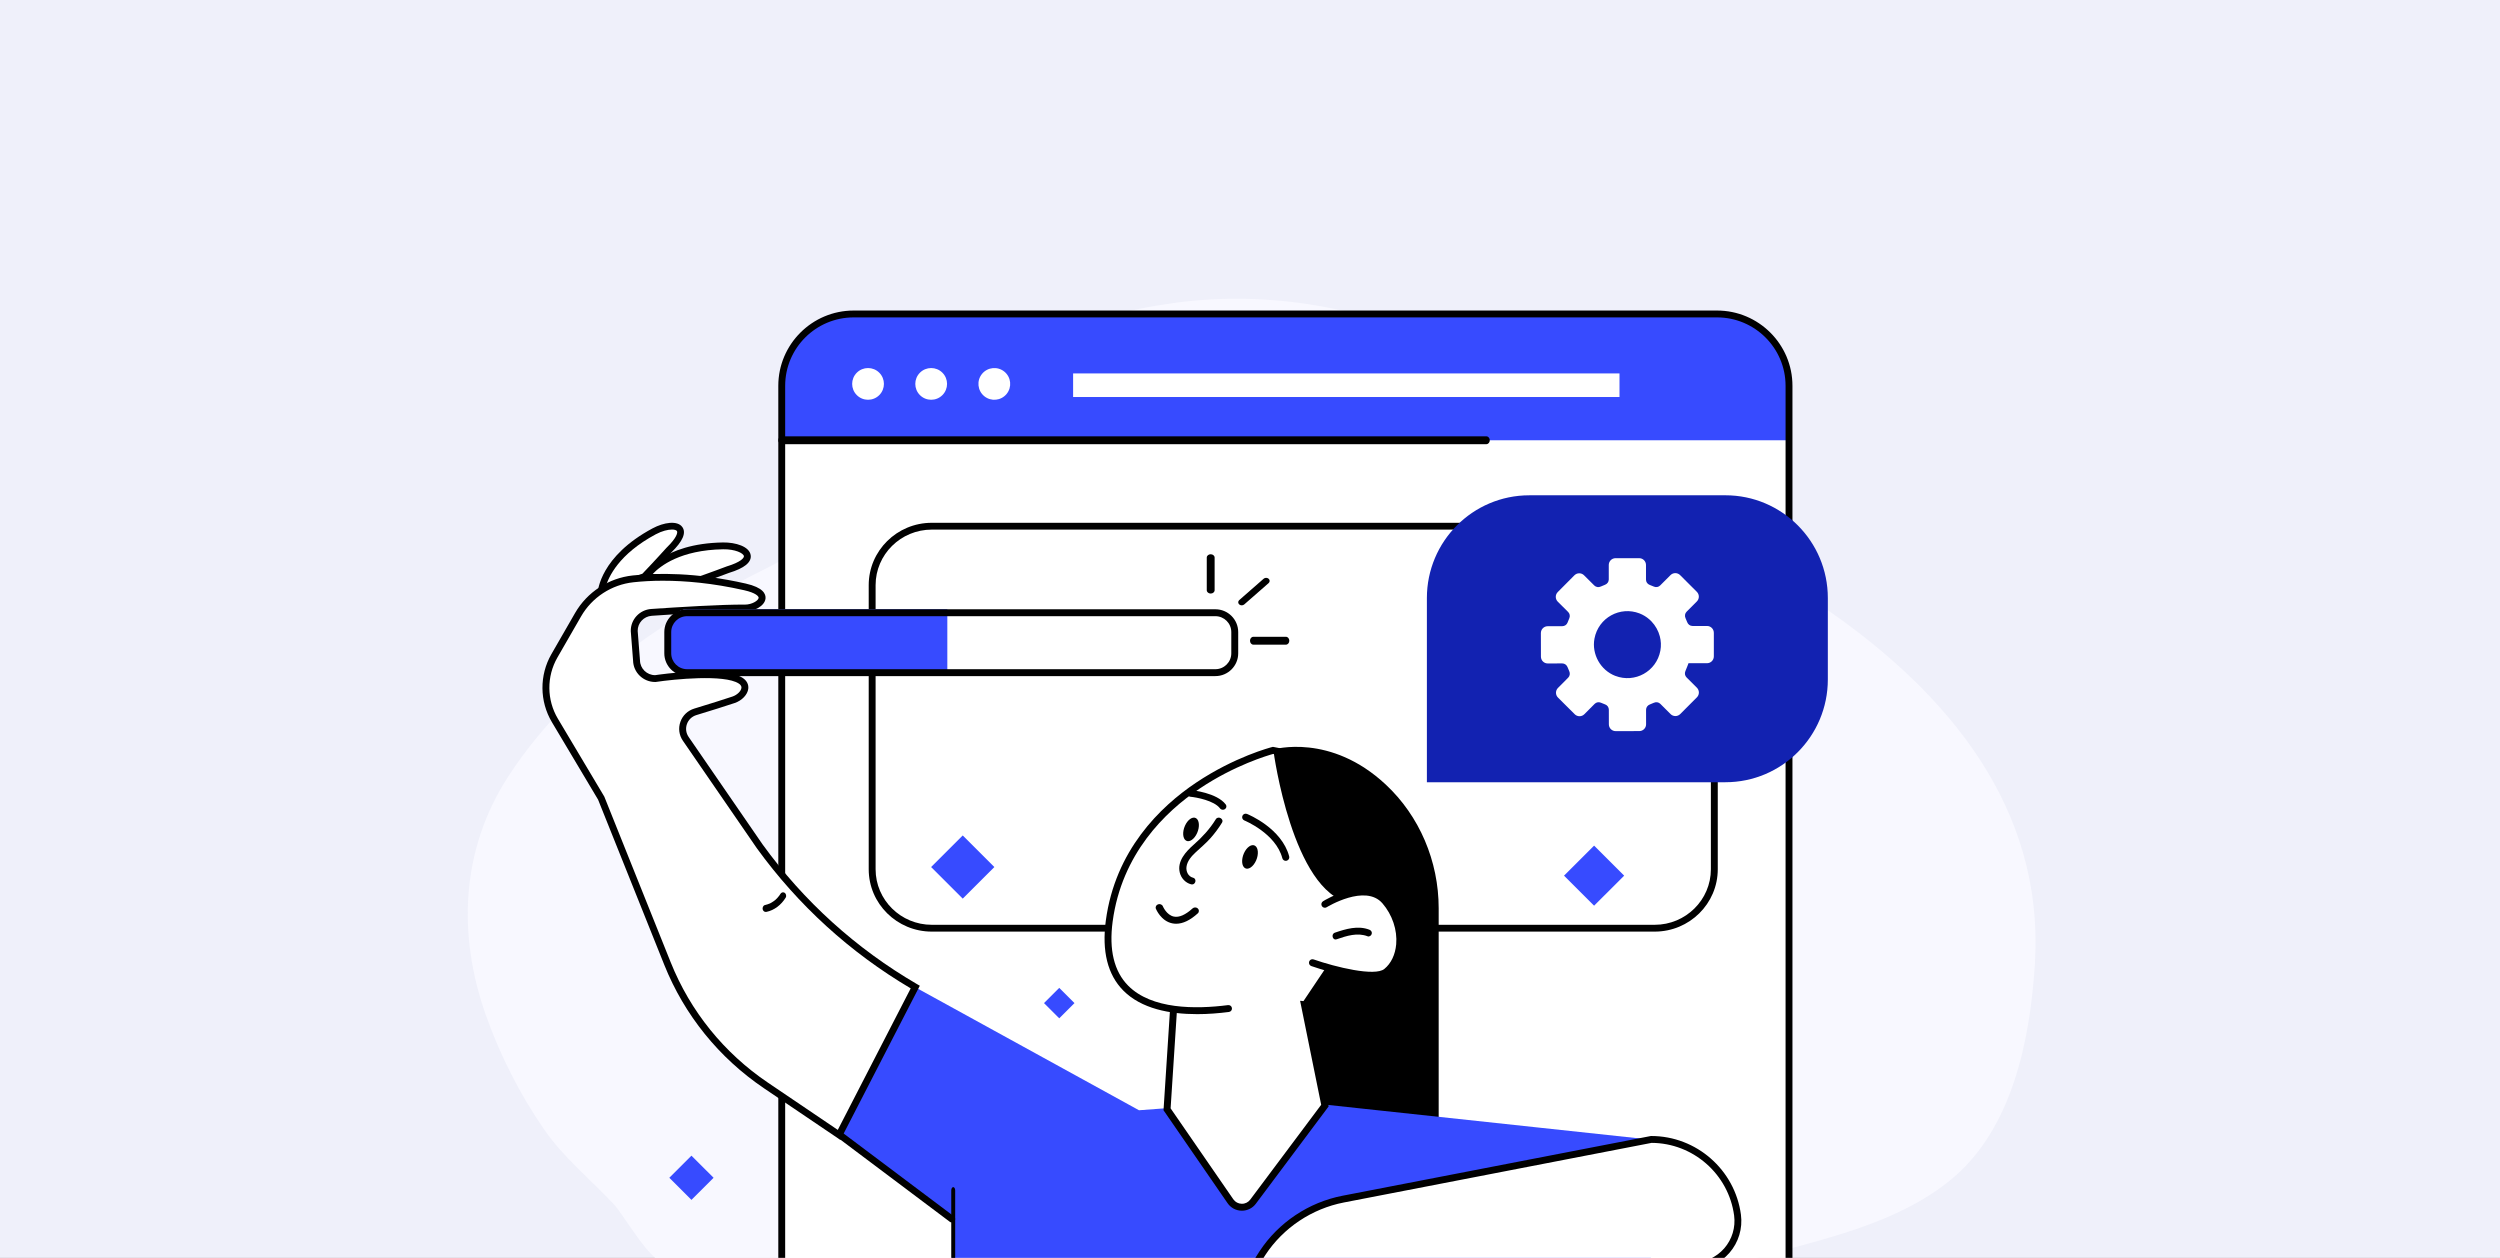 <?xml version="1.0" encoding="UTF-8"?> <svg xmlns="http://www.w3.org/2000/svg" width="636" height="320" viewBox="0 0 636 320" fill="none"><rect x="0" y="0" width="636" height="320" fill="#808080" stroke="none"/><g clip-path="url(#clip0_2377_3965)"><rect width="636" height="320" fill="#EFF0FA"></rect><path d="M517.723 244.251C519.78 205.449 495.649 176.6 465.431 155.546C450.163 144.905 431.558 140.109 416.299 128.999C399.191 116.551 386.774 99.85 367.744 89.025C348.462 78.058 322.324 73.839 298.896 77.045C287.44 78.611 273.694 81.75 264.104 88.665C251.352 97.857 241.243 109.996 230.056 120.912C218.124 132.549 205.064 139.506 190.297 146.948C166.409 158.978 143.816 175.135 129.267 197.596C117.327 216.031 116.349 237.554 123.506 257.972C127.101 268.227 132.252 278.407 138.44 287.348C143.465 294.606 150.263 300.048 156.224 306.444C158.716 309.123 165.556 321.295 169.034 321.161C201.577 319.863 235.424 321.337 268.234 321.462C309.941 321.622 351.656 321.789 393.363 321.948C411.064 322.015 431.241 324.409 447.838 319.713C464.168 315.092 482.839 311.266 496.46 299.981C511.995 287.105 516.444 264.494 517.673 245.314C517.698 244.954 517.715 244.603 517.731 244.243L517.723 244.251Z" fill="#F8F8FF"></path><path d="M217.293 80H436.707C446.803 80 455 88.18 455 98.256V322H199V98.256C199 88.18 207.197 80 217.293 80Z" fill="white"></path><path d="M436.71 80H217.293C207.19 80 199 88.084 199 98.056V112H455V98.056C455 88.084 446.81 80 436.707 80H436.71Z" fill="#374BFF"></path><path d="M456 323H198V98.148C198 87.59 206.607 79 217.185 79H436.815C447.393 79 456 87.59 456 98.148V323ZM199.748 321.255H454.249V98.148C454.249 88.553 446.429 80.745 436.812 80.745H217.185C207.571 80.745 199.748 88.549 199.748 98.148V321.255Z" fill="black"></path><path d="M420.964 237H237.036C228.193 237 221 229.888 221 221.143V148.857C221 140.112 228.193 133 237.036 133H420.964C429.807 133 437 140.112 437 148.857V221.143C437 229.888 429.807 237 420.964 237ZM237.036 134.733C229.16 134.733 222.753 141.069 222.753 148.857V221.143C222.753 228.931 229.16 235.267 237.036 235.267H420.964C428.84 235.267 435.247 228.931 435.247 221.143V148.857C435.247 141.069 428.84 134.733 420.964 134.733H237.036Z" fill="black"></path><path d="M323.688 191.674C323.688 191.674 337.948 187.411 351.813 200.324C360.302 208.234 365 219.44 365 231.08V300L315 299.11L323.688 191.671V191.674Z" fill="black"></path><path d="M365.133 300.996C364.654 300.996 364.266 300.605 364.266 300.122V231.061C364.266 219.542 359.566 208.541 351.37 200.885C338.075 188.46 324.246 192.372 324.111 192.414C323.65 192.551 323.171 192.285 323.036 191.823C322.9 191.361 323.161 190.874 323.618 190.738C324.219 190.56 338.502 186.476 352.549 199.605C361.099 207.593 366 219.059 366 231.065V300.125C366 300.608 365.612 301 365.133 301V300.996Z" fill="black"></path><path d="M165 146.611C165 146.611 169.259 139.246 183.991 139.002C189.54 138.91 193.602 142.346 185.172 144.893C185.172 144.893 180.713 146.591 176.569 148L165 146.611Z" fill="white"></path><path d="M176.406 148.997L163 147.389L163.66 146.249C163.848 145.922 168.461 138.259 183.93 138.001C187.161 137.959 190.629 139.031 190.971 141.212C191.258 143.021 189.394 144.548 185.441 145.748C185.043 145.897 180.646 147.56 176.595 148.937L176.406 149V148.997ZM166.067 146.005L176.222 147.223C180.363 145.81 184.806 144.123 184.851 144.106L184.91 144.085C188.497 143.003 189.317 141.904 189.251 141.476C189.136 140.732 187.021 139.685 183.965 139.737C173.105 139.918 167.962 143.984 166.071 146.002L166.067 146.005Z" fill="black"></path><path d="M153 151C153 151 153.445 142.34 166.371 135.31C171.239 132.663 176.384 133.911 170.074 140.121C170.074 140.121 166.893 143.722 163.865 146.919L153 151Z" fill="white"></path><path d="M152 152L152.068 150.702C152.089 150.332 152.698 141.533 166.037 134.403C168.829 132.91 172.32 132.323 173.583 134.084C174.635 135.55 173.692 137.719 170.787 140.538C170.508 140.847 167.423 144.273 164.511 147.29L164.375 147.431L152 151.997V152ZM170.941 134.719C169.929 134.719 168.441 135.062 166.834 135.921C157.408 140.957 154.772 146.813 154.043 149.418L163.425 145.955C166.401 142.862 169.514 139.398 169.548 139.364L169.589 139.322C172.228 136.768 172.456 135.436 172.204 135.09C172.037 134.856 171.584 134.716 170.941 134.716V134.719Z" fill="black"></path><path d="M336.751 280.975L420 289.928V322H242.175V309.795L211 286.913L232.558 251L289.758 282.447L297.008 281.91L336.751 280.975Z" fill="#374BFF"></path><path d="M298.891 253L297 282.158L313.145 305.529C314.468 307.446 317.305 307.498 318.706 305.633L337 281.222L331.27 253H298.895H298.891Z" fill="white"></path><path d="M315.948 308C315.92 308 315.888 308 315.859 308C314.414 307.972 313.114 307.276 312.299 306.093L296 282.454L296.018 282.152L297.916 252.823C297.948 252.338 298.363 251.977 298.859 252.001C299.348 252.033 299.716 252.451 299.684 252.936L297.803 281.963L313.755 305.098C314.244 305.808 315.023 306.222 315.888 306.24C316.756 306.261 317.549 305.871 318.063 305.179L336.108 281.056L330.759 254.667C330.663 254.193 330.972 253.73 331.453 253.635C331.935 253.54 332.399 253.849 332.495 254.323L338 281.478L319.487 306.23C318.644 307.357 317.354 308 315.944 308H315.948Z" fill="black"></path><path d="M323.836 191C323.836 191 286.87 200.405 282.317 234.26C277.763 268.115 323.836 254.143 323.836 254.143L331.603 254.68L349.821 227.542C349.821 227.542 353.839 196.374 323.836 191Z" fill="white"></path><path d="M304.509 257.996C297.595 257.996 290.368 256.634 285.774 252.002C281.772 247.968 280.277 241.974 281.323 234.185C283.727 216.311 295.12 205.255 304.253 199.13C314.112 192.517 323.262 190.141 323.645 190.046L323.827 190L324.013 190.032C339.993 192.893 346.434 203.002 349.024 210.982C351.807 219.563 350.849 227.349 350.807 227.676C350.744 228.159 350.302 228.5 349.824 228.437C349.344 228.373 349.003 227.933 349.066 227.451C349.077 227.374 350.017 219.679 347.336 211.468C343.795 200.623 335.911 194.006 323.897 191.799C322.567 192.165 314.052 194.66 305.179 200.626C296.366 206.55 285.374 217.223 283.061 234.424C282.088 241.64 283.422 247.138 287.016 250.763C292.986 256.786 304.127 256.772 312.424 255.698C312.901 255.638 313.343 255.976 313.406 256.458C313.47 256.941 313.129 257.381 312.648 257.444C310.121 257.771 307.341 258 304.506 258L304.509 257.996Z" fill="black"></path><path d="M324 191.247C324 191.247 328.807 226.86 343.404 229.688C358 232.516 358 215.195 358 215.195C358 215.195 345.004 188.152 324 191.247Z" fill="black"></path><path d="M334 244.833C334 244.833 348.984 250.052 352.633 247.091C357.092 243.478 357.27 235.076 352.277 229.294C347.441 223.694 337.122 230.108 337.122 230.108L334 244.833Z" fill="white"></path><path d="M348.811 248.996C343.094 248.996 334.799 246.183 333.596 245.765C333.133 245.604 332.89 245.096 333.049 244.628C333.207 244.163 333.709 243.913 334.171 244.074C339.85 246.051 349.757 248.457 352.168 246.505C353.883 245.114 354.956 242.88 355.193 240.217C355.51 236.603 354.201 232.714 351.695 229.811C347.347 224.778 337.598 230.744 337.499 230.805C337.086 231.062 336.543 230.93 336.285 230.512C336.031 230.09 336.162 229.54 336.575 229.282C337.026 229 347.703 222.48 353.019 228.635C355.878 231.945 357.311 236.224 356.943 240.374C356.668 243.531 355.359 246.205 353.266 247.903C352.288 248.696 350.686 249 348.808 249L348.811 248.996Z" fill="black"></path><path d="M419.991 290.007L341.782 305.117C333.387 306.739 325.983 311.657 321.279 318.786C316.62 325.849 313.232 332.528 314.151 340.23C314.151 340.23 316.068 345.305 319.948 341.297C319.948 341.297 322.176 347.931 326.723 343.522C326.723 343.522 328.417 348.957 332.877 345.395C332.877 345.395 332.915 345.448 332.985 345.538C335.039 348.13 339.184 347.094 339.848 343.857C340.571 340.331 342.603 333.467 348.034 327.851C348.034 327.851 355.169 330.701 360.697 322.061H430.586C437.487 322.061 442.81 315.989 441.898 309.156C440.435 298.19 431.068 290 419.991 290V290.007Z" fill="white"></path><path d="M335.91 348C334.7 348 333.545 347.538 332.663 346.69C331.355 347.548 330.109 347.804 328.951 347.45C327.635 347.047 326.788 345.93 326.306 345.05C325.13 345.905 323.968 346.199 322.838 345.926C321.19 345.523 320.105 343.964 319.524 342.85C318.457 343.663 317.408 343.964 316.382 343.754C314.244 343.313 313.254 340.741 313.212 340.629L313.174 340.528L313.16 340.423C312.236 332.653 315.403 325.958 320.441 318.3C325.242 311.003 332.936 305.861 341.551 304.193L419.991 289H420.075C431.562 289 441.37 297.597 442.892 308.999C443.361 312.52 442.29 316.072 439.953 318.745C437.615 321.418 434.239 322.949 430.691 322.949H361.141C356.26 330.229 350.148 329.37 348.248 328.88C343.248 334.268 341.337 340.724 340.637 344.14C340.26 345.996 338.877 347.422 337.037 347.863C336.663 347.954 336.285 347.996 335.914 347.996L335.91 348ZM332.978 344.245L333.513 345.008C333.513 345.008 333.545 345.054 333.594 345.113C334.332 346.049 335.469 346.438 336.631 346.161C337.803 345.881 338.685 344.973 338.926 343.789C339.679 340.104 341.778 333.059 347.355 327.279L347.765 326.855L348.311 327.072C348.573 327.174 354.875 329.524 359.934 321.6L360.193 321.197H430.694C433.739 321.197 436.632 319.884 438.637 317.589C440.642 315.298 441.562 312.25 441.16 309.227C439.76 298.721 430.74 290.79 420.162 290.748L341.89 305.91C333.737 307.49 326.456 312.355 321.911 319.26C317.11 326.557 314.077 332.901 314.892 340.097C315.126 340.647 315.812 341.841 316.746 342.034C317.618 342.213 318.569 341.449 319.217 340.78L320.217 339.743L320.676 341.109C320.931 341.862 321.893 343.891 323.261 344.22C324.059 344.413 324.99 344.003 326.026 342.997L327.047 342.006L327.471 343.365C327.646 343.919 328.349 345.432 329.476 345.772C330.242 346.007 331.18 345.684 332.254 344.823L332.982 344.241L332.978 344.245Z" fill="black"></path><path d="M213.614 288.993L195.009 276.403C183.718 268.761 174.991 257.95 169.948 245.36L153.077 203.235L141.3 183.462C138.28 178.389 138.23 172.108 141.174 166.99L147.194 156.524C150.119 151.438 155.32 148.029 161.199 147.399C167.768 146.695 177.424 146.671 189.661 149.442C197.481 151.215 193.082 154.86 189.661 154.822C183.929 154.756 172.29 155.49 165.887 155.936C163.376 156.11 161.442 158.199 161.484 160.692L162.071 168.185C162.114 170.768 164.259 172.829 166.868 172.794C166.868 172.794 183.792 170.232 188.564 173.327C190.899 174.842 189.088 177.529 186.791 178.188C184.836 178.748 180.553 180.082 176.956 181.213C174.038 182.132 172.835 185.576 174.558 188.083L193.413 215.505C203.944 230.051 217.43 242.261 233 251.352L213.614 289V288.993Z" fill="white"></path><path d="M213.794 290L194.368 276.862C182.89 269.098 174.116 258.239 168.99 245.452L152.152 203.429L140.414 183.734C137.243 178.413 137.194 171.776 140.28 166.405L146.299 155.949C149.364 150.623 154.848 147.055 160.968 146.397C167.05 145.747 176.977 145.573 189.71 148.456C194.132 149.458 194.888 151.103 194.744 152.307C194.515 154.196 191.801 155.58 189.506 155.549C183.815 155.479 172.217 156.217 165.809 156.659C163.773 156.798 162.206 158.485 162.227 160.502L162.814 168.012C162.849 170.089 164.568 171.758 166.66 171.762C167.985 171.564 184.008 169.264 188.898 172.433C189.981 173.132 190.497 174.131 190.36 175.233C190.174 176.722 188.768 178.204 186.933 178.837C184.968 179.515 180.528 180.889 177.149 181.922C176.017 182.27 175.142 183.101 174.752 184.208C174.362 185.314 174.52 186.507 175.184 187.474L193.992 214.807C204.503 229.316 217.727 241.285 233.286 250.36L234 250.774L213.79 289.997L213.794 290ZM168.73 147.736C165.774 147.736 163.236 147.9 161.158 148.126C155.597 148.721 150.612 151.97 147.828 156.808L141.809 167.264C139.032 172.092 139.078 178.065 141.929 182.847L153.737 202.661L153.762 202.723L170.625 244.808C175.62 257.272 184.173 267.86 195.359 275.425L213.133 287.447L231.683 251.442C216.219 242.294 203.058 230.303 192.55 215.805L173.732 188.455C172.748 187.025 172.516 185.268 173.093 183.634C173.669 181.999 174.959 180.771 176.633 180.26C179.997 179.23 184.416 177.866 186.356 177.195C187.523 176.792 188.515 175.838 188.617 175.021C188.638 174.861 188.697 174.381 187.935 173.887C184.254 171.501 171.476 172.791 166.86 173.487L166.74 173.498C166.716 173.498 166.691 173.498 166.667 173.498C163.626 173.498 161.123 171.077 161.056 168.064L160.469 160.554C160.42 157.601 162.712 155.128 165.686 154.923C172.119 154.478 183.776 153.751 189.524 153.81C189.538 153.81 189.555 153.81 189.573 153.81C191.207 153.81 192.909 152.839 192.997 152.102C193.042 151.726 192.332 150.836 189.316 150.154C181.185 148.314 174.232 147.74 168.727 147.74L168.73 147.736Z" fill="black"></path><path d="M299.215 235C298.877 235 298.543 234.965 298.216 234.898C295.343 234.303 294.113 231.316 294.06 231.19C293.878 230.735 294.124 230.228 294.618 230.056C295.108 229.887 295.654 230.116 295.836 230.57C295.855 230.616 296.782 232.799 298.634 233.179C299.97 233.45 301.568 232.753 303.386 231.102C303.762 230.763 304.362 230.767 304.73 231.116C305.094 231.464 305.091 232.021 304.715 232.362C302.783 234.116 300.938 235 299.211 235H299.215Z" fill="black"></path><path d="M316.454 217.075C315.754 218.651 315.877 220.34 316.729 220.852C317.58 221.364 318.842 220.501 319.546 218.925C320.246 217.349 320.123 215.66 319.271 215.148C318.416 214.636 317.158 215.499 316.454 217.075Z" fill="black"></path><path d="M301.454 210.075C300.754 211.651 300.877 213.34 301.729 213.852C302.584 214.364 303.842 213.501 304.546 211.925C305.246 210.349 305.123 208.66 304.271 208.148C303.42 207.636 302.158 208.499 301.454 210.075Z" fill="black"></path><path d="M327.099 219C326.7 219 326.336 218.732 326.228 218.332C324.569 212.016 316.641 208.754 316.561 208.722C316.101 208.536 315.881 208.015 316.065 207.557C316.252 207.1 316.777 206.882 317.238 207.064C317.598 207.211 326.085 210.708 327.97 217.878C328.096 218.357 327.808 218.843 327.326 218.968C327.251 218.989 327.175 218.996 327.099 218.996V219Z" fill="black"></path><path d="M311.1 206C310.82 206 310.544 205.878 310.368 205.645C308.873 203.671 304.401 202.842 302.806 202.69C302.314 202.643 301.954 202.226 302.005 201.763C302.055 201.299 302.493 200.957 302.989 201.004C303.255 201.031 309.559 201.661 311.833 204.66C312.121 205.039 312.027 205.567 311.625 205.841C311.467 205.946 311.284 206 311.104 206H311.1Z" fill="black"></path><path d="M309.302 208.414C307.799 210.86 305.9 212.929 303.729 214.841C301.674 216.652 299.415 219.084 300.138 221.997C300.483 223.382 301.554 224.589 303.003 224.966C304.132 225.259 304.615 223.574 303.485 223.284C302.258 222.967 301.692 221.658 301.841 220.524C302.037 219.014 303.144 217.786 304.241 216.77C305.472 215.626 306.753 214.558 307.875 213.309C308.994 212.06 309.996 210.721 310.867 209.301C311.463 208.331 309.894 207.451 309.299 208.421L309.302 208.414Z" fill="black"></path><path d="M340.033 238.955C342.566 238.089 345.304 237.176 347.928 238.197C348.354 238.364 348.853 238.013 348.968 237.589C349.1 237.103 348.806 236.686 348.377 236.519C345.477 235.389 342.39 236.317 339.584 237.276C338.557 237.627 338.996 239.306 340.033 238.951V238.955Z" fill="black"></path><path d="M242.5 322C242.224 322 242 321.624 242 321.161V302.839C242 302.376 242.224 302 242.5 302C242.776 302 243 302.376 243 302.839V321.161C243 321.624 242.776 322 242.5 322Z" fill="black"></path><path d="M242.142 311C241.967 311 241.789 310.944 241.638 310.831L213.351 289.589C212.97 289.304 212.885 288.752 213.166 288.361C213.443 287.967 213.981 287.883 214.362 288.171L242.649 309.413C243.03 309.698 243.115 310.251 242.834 310.641C242.666 310.877 242.406 311 242.142 311Z" fill="black"></path><path d="M309.085 155H174.915C172.2 155 170 157.311 170 160.161V165.839C170 168.689 172.2 171 174.915 171H309.085C311.8 171 314 168.689 314 165.839V160.161C314 157.311 311.8 155 309.085 155Z" fill="white"></path><path d="M174.933 155H241V171H174.933C172.209 171 170 168.688 170 165.839V160.161C170 157.312 172.209 155 174.933 155Z" fill="#374BFF"></path><path d="M309.198 172H174.802C171.602 172 169 169.401 169 166.205V160.795C169 157.599 171.602 155 174.802 155H309.198C312.398 155 315 157.599 315 160.795V166.205C315 169.401 312.398 172 309.198 172ZM174.802 156.756C172.573 156.756 170.758 158.569 170.758 160.795V166.205C170.758 168.431 172.573 170.244 174.802 170.244H309.198C311.427 170.244 313.242 168.431 313.242 166.205V160.795C313.242 158.569 311.427 156.756 309.198 156.756H174.802Z" fill="black"></path><path d="M195.009 231.979C196.995 231.557 198.752 230.202 199.889 228.338C200.124 227.952 199.965 227.33 199.603 227.115C199.2 226.876 198.768 227.022 198.517 227.437C198.453 227.544 198.386 227.648 198.316 227.748C198.361 227.68 198.361 227.684 198.316 227.748C198.281 227.798 198.243 227.848 198.208 227.895C198.069 228.081 197.919 228.256 197.764 228.428C197.608 228.596 197.443 228.753 197.277 228.911C197.182 229.004 197.424 228.789 197.249 228.936C197.211 228.964 197.176 228.997 197.138 229.025C197.045 229.1 196.95 229.172 196.855 229.24C196.683 229.365 196.505 229.479 196.324 229.587C196.223 229.648 196.121 229.705 196.019 229.758C195.978 229.78 195.937 229.801 195.895 229.823C195.698 229.923 195.984 229.791 195.864 229.837C195.441 230.005 195.028 230.159 194.586 230.252C194.176 230.338 193.906 230.917 194.03 231.354C194.173 231.847 194.57 232.072 195.009 231.979Z" fill="black"></path><path d="M223.686 100.519C225.264 98.943 225.264 96.389 223.686 94.814C222.109 93.238 219.551 93.238 217.973 94.814C216.396 96.389 216.396 98.943 217.973 100.519C219.551 102.094 222.109 102.094 223.686 100.519Z" fill="white"></path><path d="M239.747 100.519C241.325 98.943 241.325 96.389 239.747 94.814C238.17 93.238 235.612 93.238 234.034 94.814C232.457 96.389 232.457 98.943 234.034 100.519C235.612 102.094 238.17 102.094 239.747 100.519Z" fill="white"></path><path d="M256.08 100.224C257.494 98.5 257.239 95.958 255.513 94.547C253.786 93.136 251.241 93.39 249.828 95.114C248.415 96.838 248.669 99.379 250.396 100.791C252.122 102.202 254.667 101.948 256.08 100.224Z" fill="white"></path><path d="M412 95H273V101H412V95Z" fill="white"></path><path d="M389.053 126H438.943C453.322 126 465 137.711 465 152.139V172.861C465 187.286 453.326 199 438.943 199H363V152.142C363 137.718 374.674 126.004 389.057 126.004L389.053 126Z" fill="#1222B1"></path><path d="M435.996 160.972C435.996 160.018 435.222 159.244 434.265 159.247H430.575C429.963 159.251 429.438 158.856 429.223 158.283C429.093 157.938 428.952 157.6 428.797 157.262C428.544 156.705 428.636 156.054 429.069 155.621L431.677 153.009C432.353 152.333 432.353 151.238 431.677 150.562L427.421 146.309C426.745 145.633 425.65 145.633 424.978 146.309L422.348 148.939C421.933 149.354 421.313 149.471 420.775 149.242C420.398 149.083 419.993 148.918 419.645 148.784C419.096 148.569 418.74 148.045 418.74 147.457V143.729C418.74 142.775 417.966 142 417.012 142H410.999C410.045 142 409.271 142.775 409.271 143.729V147.422C409.271 148.031 408.876 148.555 408.306 148.77C407.943 148.907 407.588 149.055 407.236 149.217C406.68 149.474 406.028 149.383 405.595 148.953L402.976 146.348C402.3 145.675 401.206 145.679 400.533 146.355L396.291 150.622C395.619 151.298 395.622 152.393 396.298 153.065L398.935 155.688C399.35 156.1 399.47 156.723 399.241 157.262C399.083 157.638 398.921 158.043 398.784 158.392C398.572 158.941 398.044 159.297 397.456 159.3L393.725 159.311C392.771 159.311 392 160.089 392 161.043L392.014 167.059C392.014 168.013 392.792 168.788 393.746 168.784L397.439 168.774C398.051 168.774 398.576 169.168 398.791 169.739C398.921 170.084 399.062 170.422 399.217 170.756C399.47 171.312 399.382 171.964 398.949 172.397L396.344 175.012C395.672 175.688 395.672 176.783 396.348 177.459L400.611 181.705C401.286 182.377 402.381 182.377 403.054 181.701L405.68 179.064C406.092 178.649 406.715 178.529 407.253 178.762C407.627 178.92 408.035 179.082 408.383 179.219C408.933 179.431 409.288 179.959 409.288 180.547L409.295 184.275C409.295 185.229 410.073 186.004 411.027 186L417.04 185.989C417.994 185.989 418.768 185.211 418.765 184.257L418.758 180.564C418.758 179.952 419.152 179.427 419.722 179.212C420.067 179.082 420.405 178.941 420.743 178.786C421.299 178.533 421.951 178.624 422.384 179.054L424.999 181.663C425.675 182.335 426.77 182.335 427.442 181.663L431.691 177.403C432.367 176.727 432.364 175.632 431.691 174.956L429.058 172.33C428.643 171.914 428.526 171.295 428.755 170.756C429.139 169.855 429.533 168.784 429.554 168.721H434.272C435.226 168.718 436 167.943 436 166.985V160.969L435.996 160.972ZM410.932 171.946C410.46 171.766 410.013 171.541 409.594 171.284C408.753 170.77 408.014 170.112 407.405 169.351C407.098 168.971 406.827 168.57 406.592 168.144C406.356 167.721 406.152 167.278 405.99 166.82C405.828 166.362 405.701 165.891 405.616 165.412C405.447 164.451 405.444 163.454 405.631 162.462C406.63 157.145 412.14 154.142 417.089 156.051C418.029 156.413 418.877 156.938 419.61 157.586C419.793 157.747 419.969 157.916 420.138 158.092C421.148 159.149 421.88 160.458 422.253 161.867C422.567 163.042 422.63 164.292 422.398 165.528C421.398 170.844 415.889 173.851 410.936 171.942L410.932 171.946Z" fill="white"></path><path d="M269.472 251.313L265.594 255.186L269.472 259.059L273.35 255.186L269.472 251.313Z" fill="#374BFF"></path><path d="M405.537 215.126L397.885 222.767L405.537 230.409L413.189 222.767L405.537 215.126Z" fill="#374BFF"></path><path d="M244.92 212.539L236.872 220.575L244.92 228.612L252.967 220.575L244.92 212.539Z" fill="#374BFF"></path><path d="M175.904 294.002L170.272 299.626L175.904 305.249L181.535 299.626L175.904 294.002Z" fill="#374BFF"></path><path d="M308 151C307.448 151 307 150.62 307 150.152V141.848C307 141.38 307.448 141 308 141C308.552 141 309 141.38 309 141.848V150.152C309 150.62 308.552 151 308 151Z" fill="black"></path><path d="M315.898 154C315.668 154 315.439 153.925 315.263 153.771C314.912 153.464 314.912 152.968 315.263 152.661L321.468 147.231C321.819 146.923 322.385 146.923 322.737 147.231C323.088 147.538 323.088 148.034 322.737 148.341L316.532 153.771C316.357 153.925 316.127 154 315.898 154Z" fill="black"></path><path d="M327.152 164H318.848C318.38 164 318 163.552 318 163C318 162.448 318.38 162 318.848 162H327.152C327.62 162 328 162.448 328 163C328 163.552 327.62 164 327.152 164Z" fill="black"></path><path d="M378.122 113H198.875C198.392 113 198 112.552 198 112C198 111.448 198.392 111 198.875 111H378.125C378.608 111 379 111.448 379 112C379 112.552 378.608 113 378.125 113H378.122Z" fill="black"></path></g><defs><clipPath id="clip0_2377_3965"><rect width="636" height="320" fill="white"></rect></clipPath></defs></svg> 
